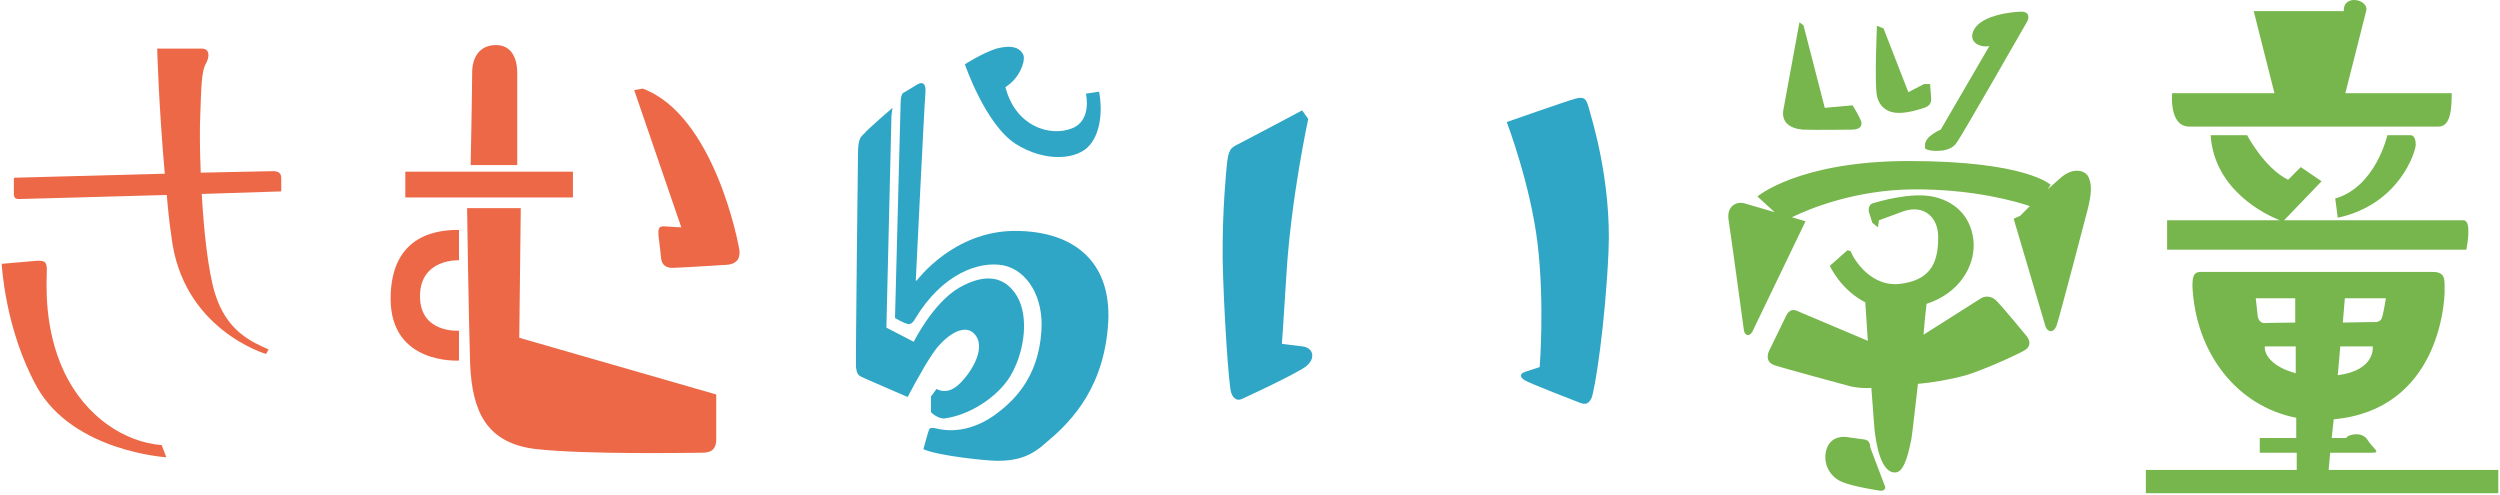 <svg width="1248" height="247" viewBox="0 0 1248 247" fill="none" xmlns="http://www.w3.org/2000/svg">
<path d="M140.398 88.979V95.552C140.398 95.552 122.955 96.058 100.709 96.816C101.72 114.765 103.742 134.483 107.281 146.364C113.096 165.324 125.483 170.633 134.078 174.425L132.814 176.7C132.814 176.7 90.85 164.566 85.541 117.798C84.53 110.973 83.771 103.894 83.266 97.322C48.38 98.333 10.207 99.344 9.701 99.344C8.437 99.344 6.921 99.344 6.921 96.816V88.727L82.254 86.704C79.221 52.324 78.463 24.263 78.463 24.263H100.709C104.753 24.263 104.753 28.308 102.731 31.847C100.456 35.892 100.456 44.487 99.95 58.391C99.698 63.447 99.698 74.064 100.203 86.198L136.1 85.44C139.134 85.44 140.398 86.451 140.398 88.979ZM32.2 186.054C42.818 208.047 62.031 220.687 80.738 222.204L83.013 228.271C83.013 228.271 36.751 225.49 18.549 193.385C2.37 164.313 0.854 131.702 0.854 131.702L18.297 130.185C22.594 129.933 23.605 130.944 23.352 135.747C23.352 140.803 21.583 163.807 32.2 186.054Z" fill="#EC6847"/>
<path d="M234.944 82.406C234.944 82.406 235.703 45.498 235.703 36.397C235.703 27.549 240.253 22.493 247.584 22.493C255.168 22.493 258.202 28.813 258.202 36.397V82.406H234.944ZM202.333 85.693H286.009V98.586H202.333V85.693ZM233.175 103.894H259.971L259.213 168.611L357.551 196.924V219.423C357.551 223.468 355.782 225.996 350.726 225.996C345.67 225.996 293.593 227.007 268.061 224.226C242.528 221.445 235.703 205.014 234.692 181.756C233.933 158.751 233.175 103.894 233.175 103.894ZM229.13 114.765V129.933C229.13 129.933 209.665 128.921 209.665 147.881C209.665 166.588 229.13 165.071 229.13 165.071V179.987C229.13 179.987 195.002 182.262 195.002 149.145C195.002 116.029 220.029 114.765 229.13 114.765ZM320.896 44.234C356.54 57.632 368.674 121.337 369.18 125.382C369.433 129.427 367.41 131.955 362.607 132.208C362.607 132.208 338.591 133.725 335.558 133.725C332.524 133.725 330.249 132.208 329.996 128.669C329.996 128.669 329.238 121.085 328.732 117.798C328.48 114.512 328.732 112.742 331.513 112.995L340.108 113.501L316.598 44.992L320.896 44.234Z" fill="#EC6847"/>
<path d="M481.675 32.1C481.675 32.1 489.765 26.791 497.348 24.263C505.185 22.241 509.483 23.757 511 27.802C511.758 31.594 508.472 39.431 501.899 43.476C506.955 63.194 524.145 68.25 534.763 64.205C545.38 60.413 542.094 46.762 542.094 46.762L548.666 45.751C550.436 55.104 549.425 65.975 544.116 72.295C538.302 79.626 522.123 81.395 506.955 71.789C491.787 61.93 481.675 32.1 481.675 32.1ZM451.592 46.004L457.406 42.465C460.44 40.442 462.462 41.453 461.957 46.509C461.451 51.818 457.154 140.044 457.154 140.044H457.659C457.659 140.044 475.861 115.27 506.702 115.27C537.038 115.27 556.25 131.702 552.964 164.313C549.93 196.671 532.235 212.597 521.617 221.445C514.286 228.018 507.46 230.04 497.854 230.04C492.545 230.04 468.024 227.513 460.946 224.226L463.221 216.137C463.979 213.356 464.485 213.609 466.002 213.609C468.024 213.861 480.158 218.412 496.085 207.541C505.185 200.969 518.331 189.34 519.847 165.324C521.111 148.64 513.022 134.989 500.888 132.461C488.753 130.185 470.552 136.505 456.901 159.004C455.637 161.532 453.867 162.291 452.603 161.532C451.086 161.279 446.789 158.752 446.789 158.752L449.57 52.071C449.57 46.762 450.834 46.257 451.592 46.004ZM445.019 57.632L442.491 163.555L456.142 170.633C456.142 170.633 465.749 151.168 478.894 143.584C491.787 136.253 501.646 137.769 507.713 147.881C513.78 158.246 511.252 174.931 505.438 185.801C500.129 196.418 485.72 206.783 472.069 208.805C468.53 209.564 464.738 205.772 464.738 205.772V197.935L467.518 194.143C467.518 194.143 472.322 197.43 478.136 192.374C483.697 187.57 492.545 174.678 486.984 167.347C481.422 160.016 470.805 168.863 466.002 175.942C460.693 183.526 453.109 198.188 453.109 198.188L432.127 189.087C429.346 187.57 427.829 188.076 427.323 183.273C427.071 177.964 428.335 75.328 428.335 75.075C428.587 69.767 429.346 68.503 431.368 66.733C432.885 64.711 445.525 53.84 445.525 53.84L445.019 57.632Z" fill="#2FA6C6"/>
<path d="M650.038 55.104L653.072 59.402C653.072 59.402 644.477 98.838 642.202 136.758C640.432 164.819 639.926 171.644 639.926 171.644L650.038 172.908C655.6 173.414 657.117 178.975 651.808 183.02C646.246 187.065 620.967 198.694 620.967 198.694C617.933 200.463 615.911 199.452 614.647 196.166C613.383 193.132 610.855 154.707 610.349 129.427C610.096 104.147 612.371 83.165 612.371 83.165C613.13 74.317 614.394 73.811 618.439 71.789C622.483 69.767 650.038 55.104 650.038 55.104ZM752.169 60.919C752.169 60.919 781.746 50.554 786.296 49.29C790.847 48.026 791.858 49.29 793.122 53.84C794.386 58.644 804.498 89.99 802.981 125.382C801.464 160.774 796.156 195.407 794.386 198.946C792.616 202.233 790.847 201.98 787.813 200.716C787.813 200.716 762.786 191.11 760.764 189.593C758.741 188.076 758.489 186.559 761.522 185.548L768.601 183.273C768.601 183.273 771.129 151.926 767.589 121.843C764.05 92.013 752.169 60.919 752.169 60.919Z" fill="#2FA6C6"/>
<path d="M900.055 64.711C893.736 64.205 888.68 61.172 890.449 53.84L898.286 11.118L900.308 12.634L910.926 53.84L924.83 52.576C924.83 52.576 928.116 57.885 929.127 60.666C929.886 63.7 927.358 64.711 924.324 64.711C924.324 64.711 906.375 64.963 900.055 64.711ZM947.834 56.368C942.778 56.368 938.228 53.84 936.964 47.773C935.7 41.706 936.964 12.887 936.964 12.887L940.25 14.151L952.637 46.004L960.474 41.959H963.508L964.013 48.784C964.266 51.06 963.508 52.576 961.233 53.588C958.957 54.346 953.143 56.368 947.834 56.368ZM960.98 72.547C960.727 67.997 968.816 64.711 968.816 64.711L993.085 22.999C989.293 23.757 984.49 21.988 984.49 17.943C985.501 7.073 1006.48 5.809 1009.26 5.809C1011.79 5.809 1013.56 7.578 1012.04 10.612C1012.04 10.612 978.928 68.503 976.906 71.031C975.136 73.811 971.85 75.328 966.794 75.328C961.991 75.328 960.98 74.064 960.98 74.064V72.547ZM1042.38 87.968C1044.4 91.76 1044.15 96.816 1042.13 104.653C1042.13 104.653 1028.22 157.993 1026.71 162.291C1025.19 166.588 1022.16 165.83 1021.15 163.049L1005.22 109.203L1008.51 107.686C1008.51 107.686 1010.53 105.664 1013.31 102.883C1006.48 100.608 984.996 94.288 954.913 94.541C926.094 94.794 903.342 104.147 894.494 108.445L901.319 110.467L874.776 165.577C873.259 168.358 870.731 167.599 870.478 164.313C870.478 164.313 863.905 116.029 862.894 109.709C861.883 103.389 866.433 100.102 871.237 101.619L885.899 105.917L877.304 98.08C877.304 98.08 898.033 80.384 952.89 80.384C1011.54 80.384 1023.67 92.266 1023.67 92.266L1022.16 94.541C1024.68 92.266 1026.96 90.243 1028.73 88.727C1034.54 83.671 1040.36 84.682 1042.38 87.968ZM996.119 149.651C998.899 152.179 1011.54 167.599 1011.54 167.599C1013.81 170.38 1013.56 172.908 1011.03 174.678C1008.76 176.195 991.315 184.284 981.456 187.318C973.114 189.593 963.761 191.11 957.441 191.615C955.924 204.761 954.66 216.137 954.154 219.17C952.132 229.535 949.857 235.855 946.065 235.855C938.734 236.108 936.458 220.94 935.7 213.861L934.183 193.638C931.402 193.89 927.358 193.638 923.818 192.879C923.818 192.879 889.185 183.526 885.646 182.262C882.107 180.998 881.854 177.964 883.118 175.183C883.118 175.183 889.944 161.027 891.713 157.488C893.483 153.948 896.011 154.454 898.286 155.718L932.414 170.127L931.15 150.915C918.763 144.595 913.454 132.713 913.454 132.713L922.302 124.877L923.818 125.382C925.335 129.427 934.183 144.089 949.604 141.561C965.024 139.286 967.552 129.427 967.552 118.304C967.552 108.192 960.221 102.125 950.362 105.411L937.975 109.962L937.47 113.501L934.689 111.225L932.919 105.664C932.666 103.894 933.172 101.872 935.194 101.366C937.217 100.861 954.154 95.552 965.783 98.333C977.159 101.114 984.49 109.203 985.248 121.337C985.754 132.966 978.17 146.364 961.738 151.673C961.233 155.465 960.727 161.027 960.221 167.094L988.535 149.145C990.304 147.881 993.338 147.376 996.119 149.651ZM933.678 223.468L940.756 242.175C941.767 243.944 940.503 245.208 938.481 244.956C938.481 244.956 925.082 242.933 919.774 240.658C914.465 238.636 910.167 232.821 911.431 225.743C912.695 218.917 918.257 217.653 921.796 218.159C921.796 218.159 929.127 219.17 930.897 219.423C932.666 219.676 933.678 221.193 933.678 223.468Z" fill="#76B64C"/>
<path d="M1092.94 63.194C1082.58 63.194 1084.35 46.509 1084.35 46.509H1135.41L1125.05 5.556H1170.04C1169.54 -3.292 1182.94 -0.258 1181.17 5.556L1170.8 46.509H1223.89C1223.89 54.346 1223.38 63.194 1217.32 63.194C1217.32 63.194 1102.8 63.194 1092.94 63.194ZM1191.78 67.492H1203.41C1204.93 67.492 1205.94 69.261 1205.94 72.295C1205.94 75.075 1198.36 101.872 1167.01 108.698L1165.75 99.091C1185.97 93.277 1191.78 67.492 1191.78 67.492ZM1229.7 109.962C1231.98 109.962 1233.24 113.501 1231.22 124.624H1081.82V109.962H1138.19C1131.37 107.434 1105.33 95.046 1103.56 67.492H1121.76C1121.76 67.492 1130.35 83.923 1142.24 89.738L1148.56 83.418L1158.92 90.496L1140.21 109.962H1229.7ZM1162.46 234.591H1247.15V246.22H1071.2V234.591H1146.53V225.996H1128.08V218.665H1146.28V208.553C1116.45 202.738 1095.97 175.942 1094.46 142.825C1094.46 137.769 1095.22 135.747 1098.5 135.747H1214.28C1220.86 135.747 1220.35 139.286 1220.35 145.353C1220.35 151.42 1217.32 204.508 1164.99 209.311L1163.98 218.665H1171.31C1171.31 217.148 1179.14 214.873 1181.93 219.676C1184.45 223.721 1188.75 225.996 1184.45 225.996H1163.22L1162.46 234.591ZM1170.55 148.892L1169.54 161.027C1178.89 160.774 1186.22 160.774 1186.22 160.774C1186.22 160.774 1188.5 160.521 1189 158.752C1189.76 156.982 1191.03 148.892 1191.03 148.892H1170.55ZM1168.27 172.908L1167.01 187.318C1186.22 184.79 1184.45 172.908 1184.45 172.908H1168.27ZM1127.07 157.993C1127.07 157.993 1127.57 161.279 1130.35 161.279C1131.11 161.279 1137.69 161.027 1145.78 161.027V148.892H1126.06L1127.07 157.993ZM1130.61 172.908C1130.1 176.953 1134.4 183.273 1146.03 186.306V172.908H1130.61Z" fill="#76B64C"/>
</svg>
